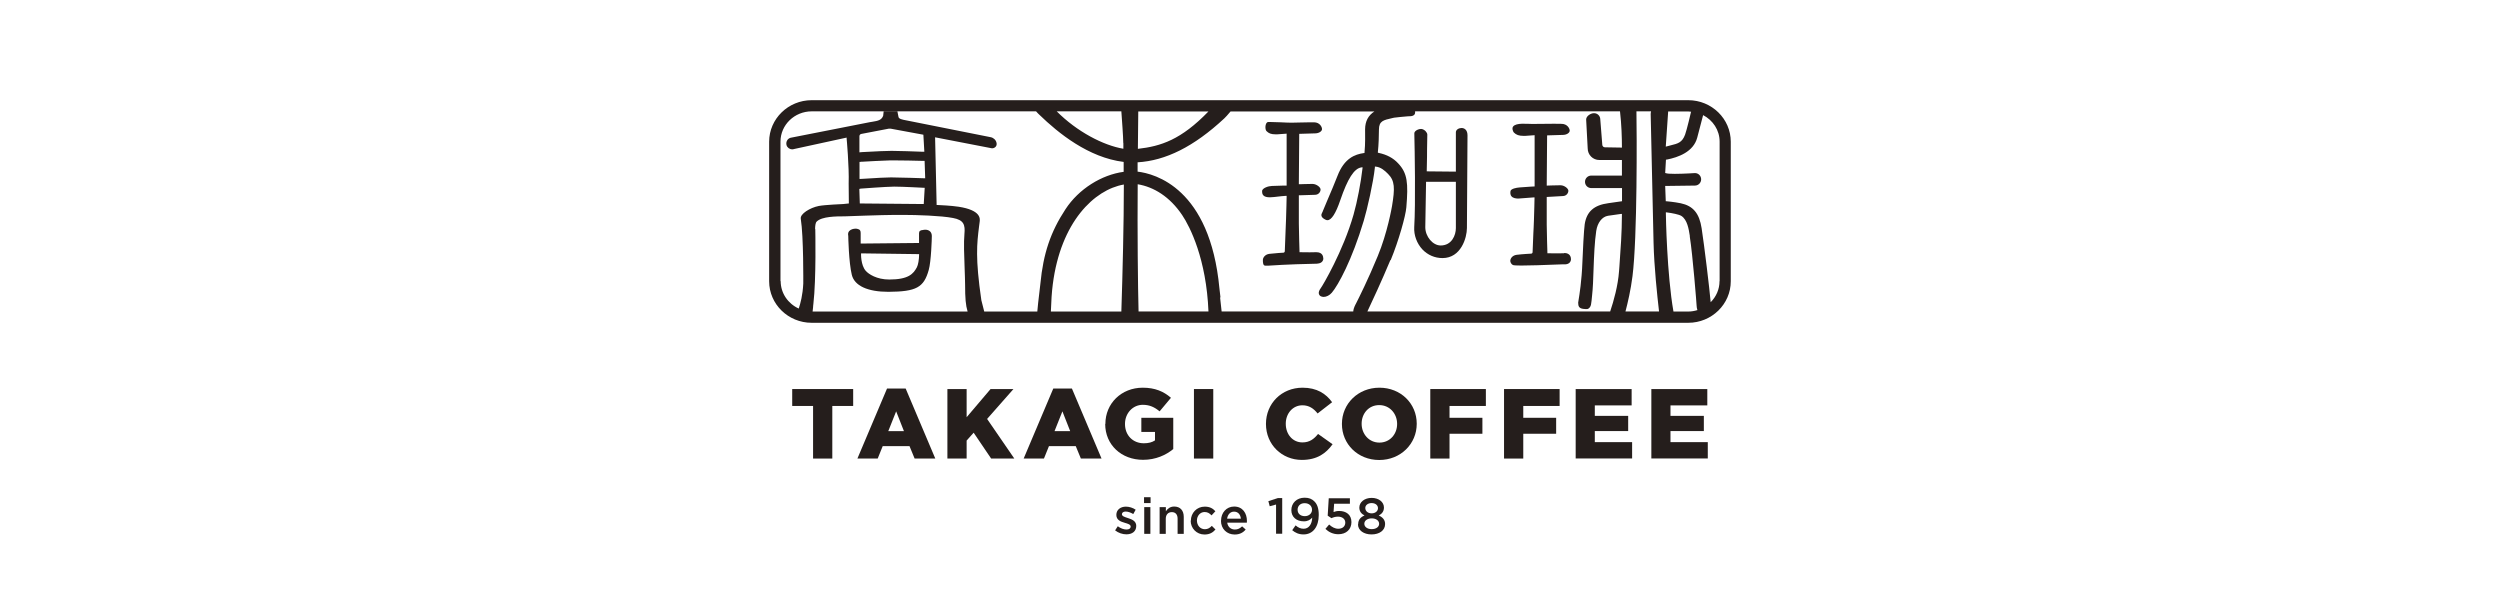 <?xml version="1.0" encoding="UTF-8"?>
<svg id="_レイヤー_2" data-name="レイヤー 2" xmlns="http://www.w3.org/2000/svg" width="260" height="62" viewBox="0 0 260 62">
  <defs>
    <style>
      .cls-1 {
        fill: #251e1c;
      }

      .cls-2 {
        fill: #fff;
      }
    </style>
  </defs>
  <g id="_説明" data-name="説明">
    <g>
      <rect class="cls-2" width="260" height="62"/>
      <g>
        <path d="M101.37,33.11h0s.02,0,.02,0c.06,0,.16-.04.28-.08l.09-.03s.11-.09.16-.16h-1.27c.21.15.53.27.71.28Z"/>
        <path d="M141.03,32.97c.09.05.37.12.47.13h0c.23,0,.44-.11.55-.27h-1.17s.09.09.15.14Z"/>
        <path d="M116.65,32.93c.15.15.44.26.72.26s.57-.1.72-.25c.03-.03.05-.07.07-.11h-1.57s.04.07.07.1Z"/>
        <g>
          <path class="cls-1" d="M175.58,10.42h-58.05s-.03,0-.04,0c-.01,0-.03,0-.04,0h-33.04c-2.43,0-4.42,1.94-4.42,4.32v14.51c0,2.38,1.98,4.32,4.42,4.32h91.17c2.44,0,4.42-1.94,4.42-4.32v-14.51c0-2.38-1.98-4.32-4.42-4.32ZM175.88,11.62s-.01.02-.02.04c0,.01-.43,1.85-.61,2.34-.31.83-.74.93-1.51,1.12-.12.03-.5.13-.5.13l.25-3.66h2.09c.1,0,.2.02.29.03ZM171.97,25.26c.06,2.5.38,5.49.57,7.13h-3.49c.24-.91.55-2.24.73-3.67.51-3.98.45-14.99.41-17.14h1.52c-.02.09-.04.18-.04.28,0,0,.2,9.18.3,13.4ZM116.83,14.89c0,.18,0,.38,0,.58-2.09-.35-4.83-1.78-6.93-3.89h6.72c.07.96.19,2.6.2,3.3ZM118.38,11.59h7.3c-2.85,2.95-4.95,3.62-7.34,3.89.02-1.77.03-3.16.04-3.89ZM116.61,32.4h-7.32c.03-1.04.1-2.08.2-2.83.83-6.49,4.32-9.85,7.39-10.38,0,4.07-.13,9.22-.26,13.21ZM118.31,19.16c1.69.28,3.35,1.3,4.63,3.2.83,1.23,2.52,4.59,2.74,10.03h-7.27c-.07-2.55-.13-8.32-.09-13.24ZM126.93,30.94c-.04-.38-.08-.71-.11-.95-.98-10.43-6.71-11.93-8.51-12.14,0-.33,0-.65,0-.97,2.91-.17,5.85-1.62,9.01-4.56.08-.07.41-.42.66-.73h14.96c-.65.42-.96,1.02-.97,1.85,0,.56.03,1.52-.06,2.4v.07s-.08.01-.08.01c-.9.13-2.02.52-2.73,2.37-.25.66-.7,1.71-1.08,2.6-.26.6-.41.97-.44,1.05,0,.04-.03.07-.05.12-.07.13-.14.27-.09.41.04.13.17.26.4.37.07.04.14.06.21.06.42,0,.87-.7,1.34-2.08.77-2.25,1.44-3.3,2.19-3.41l.12-.02v.12c-.16,1.42-.55,3.49-.93,4.81-1.09,3.82-3.24,7.43-3.4,7.63-.17.23-.25.43-.21.6.04.18.19.26.2.26.09.04.19.07.3.07.29,0,.62-.17.85-.44.66-.77,2.1-3.4,3.32-7.48.36-1.19,1-4.01,1.16-5.55v-.09s.1.01.1.01c.51.05.93.41,1.27.76.71.71.72,1.49.41,3.35-.02.11-.48,2.79-1.49,5.21-.98,2.38-1.94,4.3-2.26,4.93l-.05.09c-.16.32-.22.54-.23.72h-13.69c-.05-.48-.11-.99-.16-1.46ZM144.63,27.06c.83-2.01,1.56-4.61,1.63-5.5.21-2.53.12-3.55-.86-4.58-.51-.55-1.17-.9-2.02-1.08l-.08-.02v-.08c.08-.73.11-1.76.11-2.32,0-.91.49-.99,1.35-1.19l.22-.05c.36-.04.92-.11,1.39-.14.16,0,.3-.02.38-.02.19-.02.32-.1.39-.22.03-.06.04-.17.03-.28h21.31c.16,1.37.2,2.75.2,3.68v.09s-1.77-.03-1.77-.03c-.14,0-.26-.11-.27-.25l-.21-2.65c0-.36-.29-.65-.65-.65s-.82.31-.82.66l.16,3c0,.67.54,1.21,1.21,1.21h2.35v1.62s-3.19,0-3.19,0c-.36,0-.65.29-.65.65s.29.65.65.65h3.2v1.37s-.09.01-.09.01c-.1.01-.82.12-1.33.19-1.5.2-2.26.88-2.46,2.19-.08.49-.21,3.01-.24,3.94-.07,1.94-.31,3.41-.4,3.96,0,0-.04.22-.04.25,0,.38.09.59.51.65.07,0,.41.06.52,0,.35-.22.32-.48.42-1.42.08-.71.12-1.67.15-2.7.05-1.41.11-2.87.28-3.99.13-.86.61-1.47,1.22-1.57.33-.05,1.34-.19,1.34-.19h.11s0,.09,0,.09c0,1.78-.14,3.68-.26,5.35l-.04.52c-.11,1.51-.55,3.08-.92,4.18h-25.25c.44-.93,1.49-3.18,2.39-5.34ZM81.17,29.24v-14.51c0-1.74,1.46-3.15,3.25-3.15h23.33c.13.15.27.29.34.35,1.97,1.91,5.11,4.46,8.77,4.91,0,.33,0,.67,0,1.03-2.3.31-4.67,1.78-6.05,3.89-1.56,2.37-2.31,4.62-2.61,7.74-.03.29-.07.67-.13,1.12-.07.56-.14,1.2-.19,1.78h-5.52l-.3-1.18c-.64-4.38-.46-5.89-.24-7.65l.07-.54c.03-.29.14-1.17-2.2-1.53-.8-.12-1.97-.17-2.19-.18h-.09s-.16-7.04-.16-7.04c0,0,4.43.85,5.89,1.14.18.03.56-.12.51-.51-.05-.39-.39-.59-.56-.63-1.53-.3-8.83-1.76-8.83-1.76-.43-.08-.8-.15-.82-.38l-.11-.55h-1.43l-.05.45c-.17.46-.56.53-1.11.62-.1.02-.2.03-.3.05l-8.23,1.62c-.16.05-.29.15-.36.3-.08.14-.09.31-.05.47.08.26.32.43.59.43.06,0,.12,0,.19-.03l5.47-1.19v.1s.27,2.94.21,4.68l.02,2.07-.58.06s-1.92.08-2.54.2c-.92.18-1.97.83-1.88,1.33.3,1.86.26,6.7.26,6.74-.06,1.22-.29,2.04-.47,2.6-1.11-.5-1.88-1.59-1.88-2.85ZM84.77,23.82c0-.3.04-.66.16-.77.53-.55,2.09-.55,2.84-.55h.06s4.01-.15,5.25-.15h.85c1.4,0,3.94.08,5.18.32,1.13.21,1.28.71,1.19,1.67-.08.85-.03,2.28.02,3.54.02.65.05,1.26.05,1.71,0,1.42.06,2.15.26,2.81h-16.12c.02-.14.04-.29.05-.45,0-.12.02-.23.03-.33.31-2.64.2-7.75.2-7.79ZM89.54,16.82s.09,0,.13,0c.37-.02,2.23-.13,2.93-.14h.31c.85,0,2.34.03,2.97.05h.17c.09,0,.12,0,.11.02l.06,1.79h-.12c-.1,0-2.53-.09-3.43-.09-.44,0-1.45.05-2.99.15-.07,0-.13,0-.19.01-.02,0-.04,0-.05,0-.02,0-.03,0-.05,0v-1.77s.12-.01.16-.01ZM89.38,15.86v-1.7c0-.11.08-.21.19-.23l2.87-.55s.06,0,.09,0,.06,0,.09,0l3.41.63.1,1.77s-.06,0-.12,0h-.12c-.72-.03-2.47-.09-3.16-.09-.47,0-1.52.04-3.1.13-.08,0-.15.01-.21.02-.01,0-.03,0-.04,0ZM89.46,19.62c.27-.02,2.66-.2,3.5-.21h.09c.85,0,3.01.12,3.03.12h.09s-.1,1.69-.1,1.69l-6.65-.06-.05-1.52h.09ZM174.04,32.4c-.68-3.85-.79-9.93-.79-10.21v-.11s.1.01.1.01c.55.07,1.27.21,1.52.37.61.4.76,1.36.87,2.07v.09c.3,1.87.71,7.05.71,7.2,0,.1.03.28.08.43-.3.09-.61.15-.94.15h-1.54ZM178.83,29.24c0,.85-.35,1.62-.92,2.19-.12-1.41-.66-5.87-.94-7.69-.24-1.56-.89-2.33-2.17-2.6-.68-.14-1.48-.21-1.48-.21h-.08s-.06-1.59-.06-1.59l3.09-.04c.36,0,.65-.29.65-.65s-.29-.65-.64-.65c-.01,0-1.2.08-2.1.08-.48,0-.79-.02-.93-.07l-.07-.02.08-1.39h.07c1.24-.24,2.79-.82,3.18-2.28l.61-2.33s0-.01,0-.02c1.02.53,1.72,1.56,1.72,2.76v14.51Z"/>
          <path class="cls-1" d="M88.59,28.59c.28,1.13,1.64,1.76,3.81,1.76h0c2.9-.02,3.68-.45,4.19-2.28.25-.88.32-3.24.32-3.51,0-.19-.05-.35-.16-.47-.12-.13-.31-.2-.5-.2-.11,0-.19.01-.27.03-.29.02-.4.12-.4.36v.99s-6.07.06-6.07.06v-1.1c0-.25-.09-.37-.29-.41-.06-.03-.14-.04-.24-.04-.21,0-.51.07-.67.26-.11.13-.13.29-.09.5,0,.03.05,2.76.37,4.05ZM95.59,26.46c-.01.55-.1,1.09-.24,1.35-.36.66-.85,1.26-2.87,1.26-1.31,0-2.15-.57-2.44-.9-.53-.61-.49-1.75-.49-1.8v-.02s6.03.08,6.03.08v.03Z"/>
          <path class="cls-1" d="M137.62,26.87c0-.15-.05-.64-.71-.64-.04,0-.07,0-.12,0-.13,0-.34.01-.58.01-.45,0-.95-.01-.97-.01h-.09s0-.09,0-.09c0,0-.07-2.17-.07-2.89,0-.7,0-2.85,0-2.85v-.09h.09s1.21-.04,1.6-.05c.39-.01.57-.33.57-.55,0-.25-.44-.57-.81-.58h-.15c-.42,0-1.13.03-1.2.03h-.1s.04-5.24.04-5.24l1.66-.05c.37,0,.71-.21.71-.44,0-.24-.24-.7-.82-.71-.14,0-.27,0-.41,0-.35,0-.67.01-1.05.02-.29,0-.58.02-.9.02-.3,0-.69-.02-1.11-.04-.39-.02-.73-.03-1.02-.03-.11,0-.21,0-.29,0-.07,0-.16.05-.23.21-.1.25-.06.6.04.72.25.25.48.35.96.35.06,0,.12,0,.18,0l.97-.07v5.4s-.09,0-.09,0c0,0-.47,0-1.44.04-.37.01-.94.2-1.02.49,0,.19,0,.36.14.5.13.13.35.19.67.19.13,0,.28-.01.44-.03.55-.07,1.1-.12,1.2-.12h.1s0,.1,0,.1c0,0-.03,1.57-.06,2.3,0,.24-.03.73-.05,1.26-.04.85-.08,1.82-.08,2.09,0,.09-.07.16-.16.16,0,0-.81.04-1.45.12-.46.06-.67.41-.67.63,0,.13,0,.3.04.42.05.16.15.18.24.18h.26c1.85-.13,4.37-.2,4.85-.2h.16s.16-.02.16-.02c.43-.04.58-.31.58-.54Z"/>
          <path class="cls-1" d="M151.98,13.32c-.32,0-.57.2-.57.44v4.09l-3.03-.03.03-1.52s0-1.22.03-2.3c0-.11-.07-.24-.18-.36-.14-.14-.32-.23-.47-.23-.25,0-.48.12-.6.24-.07.07-.1.14-.1.21v.06c.04,1.66.14,7.26-.01,9.7-.05.83.27,1.7.85,2.32.55.58,1.29.9,2.09.9,1.92,0,2.54-2.11,2.54-3.13,0,0,.05-7.15.06-9.63,0-.26-.07-.47-.2-.6-.14-.14-.31-.17-.44-.17ZM151.41,23.73c0,.72-.42,1.8-1.58,1.8-.82,0-1.6-.92-1.6-1.9l.08-4.72h3.1v4.81Z"/>
          <path class="cls-1" d="M162.67,26.34s-.07,0-.11,0c-.13,0-.34.01-.57.01-.44,0-.94-.01-.97-.01h-.09s0-.09,0-.09c0,0-.07-2.16-.07-2.88,0-.69,0-2.81,0-2.8v-.09h.09s1.2-.07,1.59-.09c.39-.01.57-.33.57-.55,0-.25-.44-.57-.8-.57h-.15c-.42,0-1.12.03-1.2.03h-.1s.04-5.22.04-5.22l1.65-.05c.37,0,.7-.21.7-.44s-.24-.69-.82-.71c-.29,0-.55-.01-.81-.01-.39,0-.75,0-1.11.01-.38,0-.75.01-1.17.01-.58,0-1.64-.14-1.97.26-.15.18-.03.51.07.63.25.25.53.35,1.01.35.06,0,.12,0,.18,0l.97-.07v5.33s-.54.02-1.53.1c-.41.03-.88.14-.97.35-.03.14-.06.39.09.57.16.2.48.24.71.24.12,0,1.49-.11,1.59-.12h.1s0,.09,0,.09c0,0-.03,1.53-.06,2.26,0,.24-.06,1.35-.06,1.35-.04.82-.07,1.73-.08,1.99,0,.09-.07.16-.16.16,0,0-.86.04-1.5.12-.46.06-.66.4-.66.63,0,.13.09.34.27.43.32.16,4.68-.07,5.16-.07h.31c.42-.03.57-.3.57-.54,0-.15-.05-.64-.7-.64Z"/>
        </g>
        <g>
          <g>
            <path class="cls-1" d="M115.97,55.16l.28-.43c.3.23.63.34.91.34s.43-.12.43-.3h0c0-.23-.29-.3-.62-.4-.41-.12-.87-.28-.87-.82h0c0-.54.44-.86.99-.86.35,0,.73.12,1.02.32l-.25.45c-.27-.16-.55-.26-.79-.26-.25,0-.39.12-.39.28h0c0,.21.3.29.63.4.41.13.86.31.86.81h0c0,.6-.45.88-1.03.88-.39,0-.83-.14-1.18-.42Z"/>
            <path class="cls-1" d="M118.98,51.71h.68v.61h-.68v-.61ZM119,52.74h.64v2.78h-.64v-2.78Z"/>
            <path class="cls-1" d="M120.61,52.74h.64v.43c.18-.26.44-.49.87-.49.63,0,.99.42.99,1.07v1.77h-.64v-1.58c0-.43-.22-.68-.6-.68s-.63.26-.63.69v1.57h-.64v-2.78Z"/>
            <path class="cls-1" d="M123.85,54.15h0c0-.8.61-1.46,1.44-1.46.53,0,.85.19,1.11.48l-.4.43c-.2-.21-.4-.35-.72-.35-.46,0-.8.4-.8.88h0c0,.51.34.91.83.91.3,0,.52-.14.72-.35l.38.38c-.27.31-.6.52-1.14.52-.83,0-1.44-.65-1.44-1.44Z"/>
            <path class="cls-1" d="M126.99,54.14h0c0-.81.56-1.46,1.36-1.46.89,0,1.33.7,1.33,1.5,0,.06,0,.12-.01.18h-2.04c.07.45.39.71.8.71.31,0,.53-.12.75-.33l.37.33c-.26.32-.63.52-1.14.52-.81,0-1.43-.58-1.43-1.44ZM129.05,53.94c-.04-.41-.28-.73-.71-.73-.39,0-.66.3-.72.73h1.43Z"/>
            <path class="cls-1" d="M132.71,52.47l-.66.18-.14-.53.99-.32h.45v3.71h-.64v-3.06Z"/>
            <path class="cls-1" d="M134.39,55.14l.35-.5c.28.24.53.35.84.35.54,0,.87-.48.89-1.16-.18.22-.47.39-.86.39-.79,0-1.31-.46-1.31-1.17h0c0-.73.56-1.29,1.38-1.29.46,0,.76.13,1.02.39.27.27.45.68.45,1.41h0c0,1.2-.59,2.02-1.58,2.02-.51,0-.87-.18-1.18-.44ZM136.45,53.02h0c0-.4-.3-.69-.77-.69s-.73.31-.73.68h0c0,.4.29.67.75.67s.75-.31.75-.66Z"/>
            <path class="cls-1" d="M137.83,55.02l.4-.47c.29.27.61.44.95.44.44,0,.73-.25.73-.64h0c0-.38-.32-.62-.76-.62-.26,0-.49.07-.68.16l-.39-.26.11-1.81h2.2v.57h-1.64l-.06.86c.17-.06.34-.11.58-.11.72,0,1.28.38,1.28,1.16h0c0,.76-.55,1.26-1.36,1.26-.56,0-1.01-.23-1.35-.56Z"/>
            <path class="cls-1" d="M141.25,54.52h0c0-.46.25-.74.66-.91-.31-.16-.54-.41-.54-.82h0c0-.57.54-1.01,1.28-1.01s1.28.43,1.28,1h0c0,.42-.23.67-.54.83.4.18.66.45.66.89h0c0,.67-.6,1.08-1.41,1.08s-1.41-.42-1.41-1.05ZM143.43,54.48h0c0-.35-.34-.57-.77-.57s-.77.22-.77.56h0c0,.31.29.56.77.56s.77-.25.77-.55ZM143.31,52.85h0c0-.3-.26-.53-.66-.53s-.66.23-.66.51h0c0,.33.28.56.66.56s.66-.23.66-.54Z"/>
          </g>
          <g>
            <path class="cls-1" d="M84.56,42.22h-2.17v-1.76h6.34v1.76h-2.17v5.47h-2v-5.47Z"/>
            <path class="cls-1" d="M92.26,40.41h1.93l3.08,7.28h-2.15l-.53-1.29h-2.79l-.52,1.29h-2.11l3.08-7.28ZM94.01,44.84l-.81-2.06-.82,2.06h1.62Z"/>
            <path class="cls-1" d="M98.53,40.46h2v2.93l2.49-2.93h2.38l-2.74,3.11,2.83,4.12h-2.41l-1.82-2.69-.73.82v1.87h-2v-7.23Z"/>
            <path class="cls-1" d="M109.55,40.41h1.93l3.08,7.28h-2.15l-.53-1.29h-2.79l-.52,1.29h-2.11l3.08-7.28ZM111.3,44.84l-.81-2.06-.82,2.06h1.62Z"/>
            <path class="cls-1" d="M114.96,44.1v-.02c0-2.11,1.65-3.76,3.89-3.76,1.27,0,2.17.39,2.93,1.05l-1.18,1.41c-.52-.43-1.03-.68-1.75-.68-1.04,0-1.85.88-1.85,1.98v.02c0,1.17.82,2,1.96,2,.49,0,.86-.1,1.16-.3v-.88h-1.42v-1.47h3.32v3.25c-.76.63-1.83,1.12-3.14,1.12-2.25,0-3.94-1.55-3.94-3.74Z"/>
            <path class="cls-1" d="M124.17,40.46h2.01v7.23h-2.01v-7.23Z"/>
            <path class="cls-1" d="M131.66,44.1v-.02c0-2.11,1.62-3.76,3.81-3.76,1.48,0,2.43.62,3.07,1.51l-1.51,1.17c-.41-.52-.89-.85-1.58-.85-1.01,0-1.73.86-1.73,1.91v.02c0,1.08.71,1.93,1.73,1.93.75,0,1.2-.35,1.63-.88l1.51,1.07c-.68.94-1.6,1.63-3.2,1.63-2.06,0-3.73-1.58-3.73-3.74Z"/>
            <path class="cls-1" d="M139.56,44.1v-.02c0-2.08,1.67-3.76,3.9-3.76s3.88,1.66,3.88,3.74v.02c0,2.08-1.67,3.76-3.9,3.76s-3.88-1.66-3.88-3.74ZM145.3,44.1v-.02c0-1.04-.75-1.95-1.86-1.95s-1.83.89-1.83,1.93v.02c0,1.04.75,1.95,1.85,1.95s1.84-.89,1.84-1.93Z"/>
            <path class="cls-1" d="M148.75,40.46h5.78v1.76h-3.78v1.23h3.42v1.66h-3.42v2.58h-2v-7.23Z"/>
            <path class="cls-1" d="M156.42,40.46h5.78v1.76h-3.78v1.23h3.42v1.66h-3.42v2.58h-2v-7.23Z"/>
            <path class="cls-1" d="M163.88,40.46h5.81v1.7h-3.83v1.09h3.47v1.58h-3.47v1.15h3.88v1.7h-5.87v-7.23Z"/>
            <path class="cls-1" d="M171.75,40.46h5.81v1.7h-3.83v1.09h3.47v1.58h-3.47v1.15h3.88v1.7h-5.87v-7.23Z"/>
          </g>
        </g>
      </g>
    </g>
  </g>
</svg>